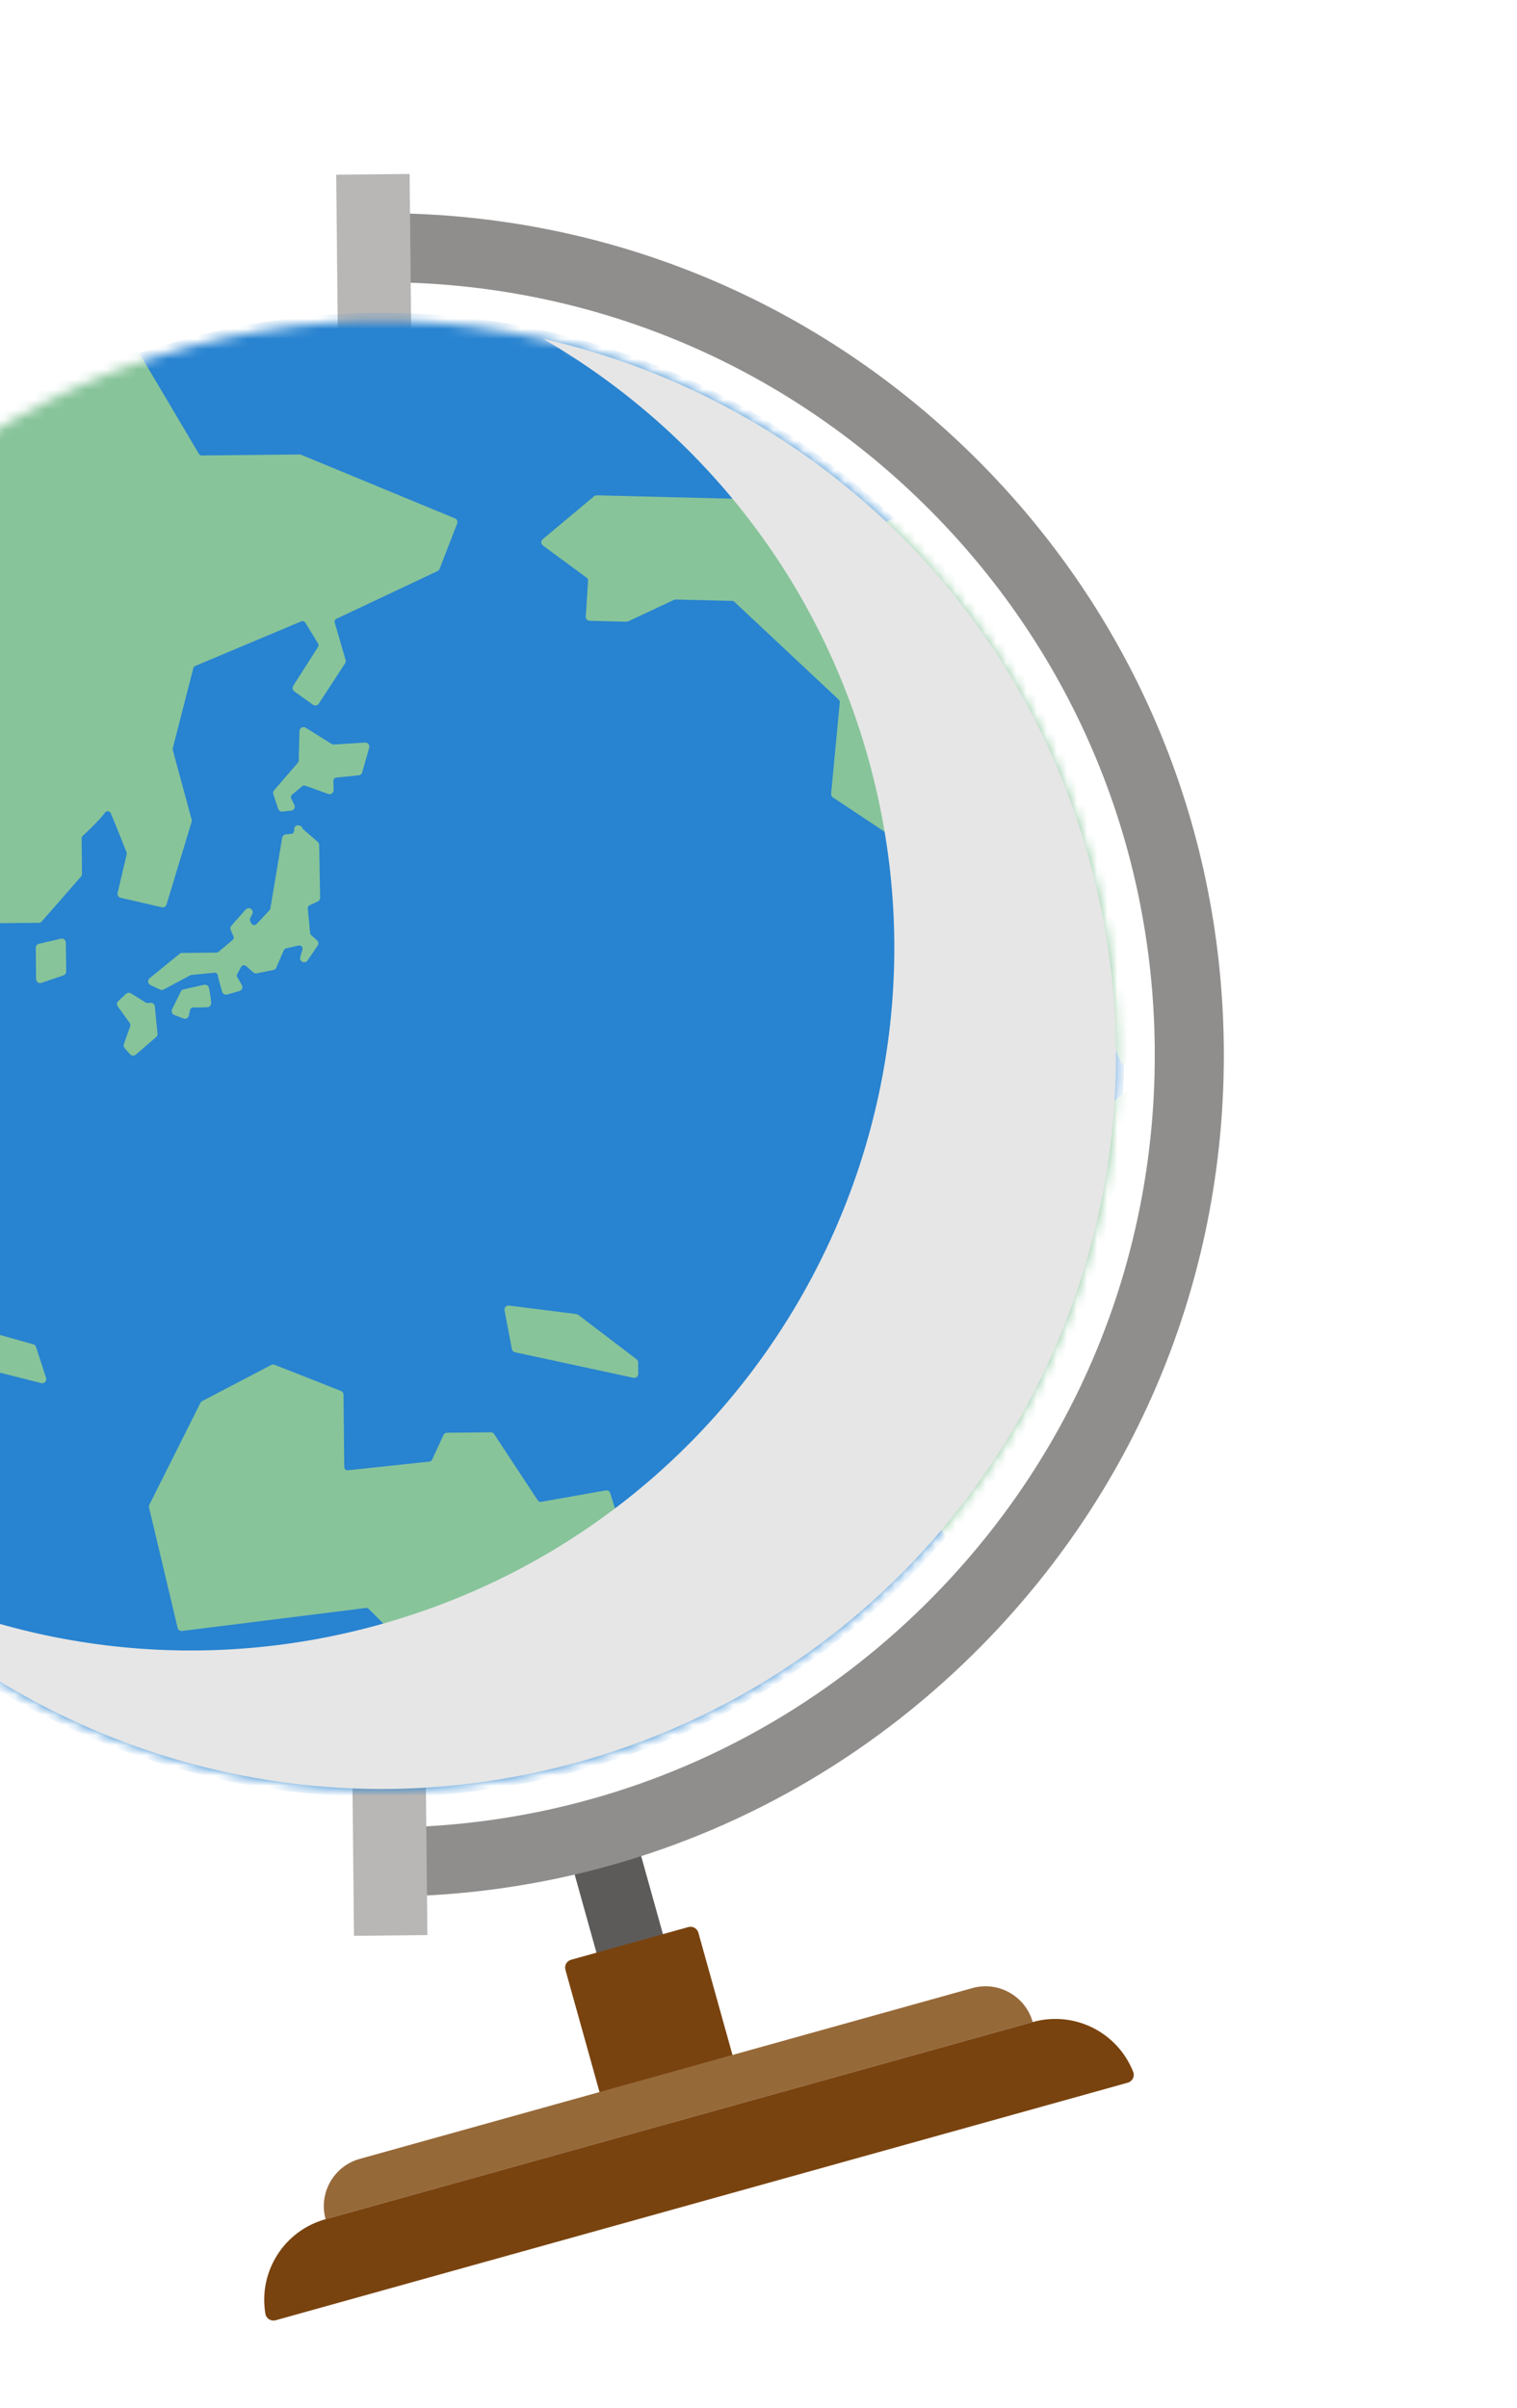 <svg width="150" height="238" viewBox="0 0 150 238" fill="none" xmlns="http://www.w3.org/2000/svg">
<path d="M62.486 180.199L55.912 182.031L59.662 195.467L66.236 193.634L62.486 180.199Z" fill="#5D5B5A"/>
<path d="M60.26 184.417C53.294 186.358 46.026 187.398 38.599 187.473L38.533 180.649C45.348 180.578 52.018 179.627 58.416 177.844C71.173 174.289 82.832 167.436 92.35 157.731C106.635 143.157 114.393 123.895 114.179 103.493C113.977 83.096 105.829 63.999 91.245 49.718C76.668 35.44 57.389 27.69 36.976 27.898L36.906 21.074C59.148 20.847 80.145 29.286 96.027 44.843C111.916 60.399 120.784 81.203 121.008 103.429C121.239 125.649 112.791 146.631 97.224 162.504C86.857 173.078 74.159 180.541 60.26 184.417Z" fill="#908E8D"/>
<path d="M33.244 17.269L35.002 191.348L42.26 191.274L40.502 17.195L33.244 17.269Z" fill="#B8B7B6"/>
<mask id="mask0_70_1298" style="mask-type:luminance" maskUnits="userSpaceOnUse" x="-35" y="31" width="146" height="146">
<path d="M107.657 84.801C118.434 123.396 95.879 163.401 57.266 174.158C18.652 184.914 -21.374 162.34 -32.15 123.745C-42.927 85.15 -20.367 45.141 18.239 34.388C56.845 23.634 96.88 46.205 107.657 84.801Z" fill="white"/>
</mask>
<g mask="url(#mask0_70_1298)">
<path d="M111.139 103.544C111.557 144.054 79.051 177.218 38.517 177.621C-2.007 178.023 -35.205 145.511 -35.627 105.003C-36.047 64.49 -3.538 31.324 36.99 30.92C77.522 30.518 110.719 63.032 111.139 103.544Z" fill="#2883D0"/>
<path d="M-28.051 119.864C-28.157 119.892 -28.271 119.875 -28.366 119.819C-28.469 119.754 -28.537 119.652 -28.555 119.53L-29.527 112.782C-29.546 112.65 -29.5 112.519 -29.402 112.427L-24.402 107.809C-24.34 107.751 -24.303 107.672 -24.298 107.588L-23.901 99.571C-23.896 99.487 -23.925 99.403 -23.982 99.34L-28.361 94.415C-28.399 94.371 -28.45 94.339 -28.505 94.321L-40.824 90.459C-40.926 90.426 -41.013 90.354 -41.063 90.257C-41.112 90.161 -41.121 90.048 -41.086 89.946L-27.776 50.292C-27.741 50.189 -27.664 50.103 -27.566 50.056C-27.566 50.056 11.351 31.517 11.356 31.515C11.588 31.451 11.77 31.526 11.86 31.678L19.67 44.863C19.729 44.962 19.836 45.022 19.952 45.021L29.627 44.924C29.681 44.924 29.737 44.935 29.786 44.955L44.981 51.239C45.182 51.322 45.283 51.554 45.203 51.757L43.466 56.228C43.429 56.325 43.357 56.402 43.263 56.447L33.27 61.164C33.127 61.232 33.055 61.394 33.098 61.545L34.172 65.233C34.204 65.346 34.187 65.467 34.122 65.566L31.52 69.556C31.467 69.638 31.386 69.697 31.29 69.724C31.111 69.759 31.008 69.706 30.948 69.663L29.096 68.336C28.922 68.211 28.876 67.972 28.992 67.791L31.446 63.95C31.513 63.847 31.514 63.714 31.449 63.608L30.184 61.547C30.109 61.423 29.96 61.367 29.822 61.405C29.809 61.409 19.301 65.829 19.301 65.829C19.209 65.868 19.14 65.948 19.115 66.046L17.084 73.968C17.07 74.021 17.07 74.079 17.085 74.133L18.951 81.014C18.972 81.088 18.971 81.166 18.949 81.235L16.468 89.403C16.428 89.535 16.324 89.636 16.19 89.673C16.125 89.692 16.056 89.693 15.992 89.678L11.933 88.744C11.827 88.719 11.738 88.655 11.68 88.563C11.624 88.474 11.606 88.364 11.63 88.26L12.529 84.436C12.544 84.371 12.539 84.304 12.514 84.243C11.745 82.314 11.259 81.095 10.945 80.379C10.898 80.274 10.8 80.202 10.687 80.189C10.645 80.184 10.603 80.187 10.563 80.198C10.496 80.217 10.435 80.258 10.392 80.316C9.775 81.141 8.539 82.295 8.175 82.629C8.108 82.69 8.069 82.778 8.071 82.87L8.104 86.38C8.106 86.479 8.07 86.574 8.005 86.649L4.135 91.076C4.083 91.135 4.015 91.179 3.94 91.2C3.905 91.21 3.87 91.214 3.834 91.215L-4.57 91.294C-4.598 91.295 -4.627 91.299 -4.653 91.306C-4.738 91.329 -4.81 91.387 -4.852 91.467L-8.425 98.313C-8.473 98.405 -8.553 98.474 -8.652 98.508L-19.228 102.151C-19.331 102.186 -19.41 102.272 -19.436 102.379L-22.054 113.168C-22.078 113.27 -22.141 113.357 -22.229 113.413L-25.398 115.42C-25.493 115.479 -25.55 115.583 -25.548 115.696L-25.516 118.702C-25.515 118.875 -25.623 119.03 -25.787 119.086C-27.763 119.767 -28.01 119.852 -28.049 119.865L-28.051 119.864Z" fill="#87C49A"/>
<path d="M4.281 136.712C4.213 136.731 4.141 136.731 4.075 136.714L-2.06 135.163C-2.119 135.148 -2.178 135.119 -2.223 135.078L-5.725 132.083C-5.852 131.974 -5.898 131.796 -5.841 131.639C-5.797 131.518 -5.697 131.423 -5.572 131.388C-5.539 131.379 -5.504 131.375 -5.468 131.374L-2.25 131.341C-2.214 131.341 -2.176 131.346 -2.137 131.357L3.288 132.876C3.418 132.913 3.522 133.012 3.564 133.141L4.556 136.199C4.601 136.338 4.567 136.492 4.466 136.6C4.417 136.652 4.352 136.692 4.28 136.712L4.281 136.712Z" fill="#87C49A"/>
<path d="M4.076 97.161C3.96 97.193 3.838 97.171 3.739 97.102C3.634 97.027 3.57 96.906 3.568 96.776L3.536 93.687C3.534 93.505 3.655 93.343 3.831 93.294C3.866 93.287 6.016 92.785 6.016 92.785C6.135 92.757 6.26 92.784 6.357 92.861C6.454 92.936 6.51 93.051 6.511 93.174L6.543 96.023C6.546 96.197 6.437 96.352 6.273 96.408C4.354 97.069 4.115 97.151 4.077 97.163L4.076 97.161Z" fill="#87C49A"/>
<path d="M44.081 166.385C43.944 166.421 43.796 166.38 43.694 166.279L36.455 159.034C36.384 158.963 36.284 158.928 36.186 158.941L18.006 161.213C17.801 161.239 17.611 161.107 17.563 160.907L14.736 149.012C14.715 148.92 14.726 148.823 14.769 148.738L19.817 138.667C19.854 138.592 19.917 138.527 19.989 138.49L26.816 134.922C26.829 134.916 26.881 134.895 26.902 134.888C26.978 134.867 27.07 134.872 27.15 134.904L33.71 137.487C33.865 137.548 33.963 137.694 33.966 137.858L34.039 145.009C34.04 145.1 34.079 145.187 34.147 145.248C34.216 145.308 34.306 145.337 34.397 145.328L42.465 144.471C42.483 144.469 42.5 144.465 42.517 144.46C42.608 144.435 42.684 144.371 42.724 144.284L43.84 141.857C43.889 141.749 43.983 141.669 44.098 141.637C44.13 141.628 44.163 141.624 44.202 141.622L48.527 141.577C48.664 141.577 48.793 141.646 48.868 141.76L53.177 148.309C53.248 148.416 53.375 148.472 53.502 148.45L59.89 147.323C60.09 147.288 60.286 147.408 60.346 147.602L61.556 151.538C61.59 151.649 61.573 151.771 61.51 151.873L54.835 162.431C54.788 162.506 54.715 162.565 54.631 162.594C45.391 165.917 44.178 166.352 44.079 166.386L44.081 166.385Z" fill="#87C49A"/>
<path d="M72.317 161.327C72.269 161.34 72.224 161.344 72.178 161.34C72.055 161.332 71.947 161.269 71.877 161.169L70.155 158.709C70.048 158.555 70.059 158.351 70.183 158.21L74.503 153.333C74.539 153.294 74.563 153.247 74.575 153.195L75.438 149.596C75.472 149.454 75.581 149.341 75.723 149.302C75.755 149.293 75.79 149.288 75.826 149.288L78.461 149.261C78.587 149.26 78.706 149.317 78.784 149.417C78.861 149.515 78.887 149.648 78.855 149.769L77.107 156.295C77.09 156.36 77.056 156.419 77.009 156.468L72.502 161.216C72.452 161.268 72.387 161.308 72.318 161.328L72.317 161.327Z" fill="#87C49A"/>
<path d="M77.352 147.443C77.32 147.452 77.287 147.456 77.248 147.458L75.632 147.475C75.454 147.476 75.298 147.363 75.244 147.192L74.467 144.747C74.42 144.6 74.462 144.438 74.575 144.331L75.718 143.255C75.767 143.21 75.825 143.176 75.885 143.16C76.02 143.122 76.162 143.155 76.265 143.249L77.487 144.354C77.569 144.43 77.618 144.536 77.62 144.647L77.647 147.048C77.648 147.155 77.606 147.258 77.533 147.335C77.483 147.385 77.421 147.423 77.353 147.442L77.352 147.443Z" fill="#87C49A"/>
<path d="M62.816 136.184C62.753 136.202 62.686 136.203 62.624 136.189L50.923 133.665C50.764 133.631 50.642 133.506 50.612 133.345L49.886 129.525C49.862 129.397 49.901 129.266 49.988 129.174C50.038 129.12 50.102 129.081 50.174 129.061C50.225 129.047 50.278 129.044 50.333 129.049L56.981 129.887C57.05 129.897 57.119 129.924 57.176 129.967L62.941 134.356C63.043 134.435 63.099 134.547 63.099 134.674L63.109 135.792C63.111 135.916 63.057 136.031 62.962 136.108C62.917 136.144 62.869 136.17 62.816 136.184Z" fill="#87C49A"/>
<path d="M111.277 105.17C111.237 105.181 111.199 105.185 111.156 105.185C111.001 105.178 110.856 105.08 110.796 104.935C108.377 99.119 106.939 95.13 106.949 94.265C106.951 94.137 106.875 94.02 106.758 93.968C106.343 93.782 104.256 93.213 94.83 93.652C94.657 93.661 94.499 93.557 94.436 93.397L90.993 84.629C90.969 84.569 90.927 84.515 90.872 84.478L82.358 78.823C82.233 78.741 82.165 78.597 82.18 78.449L83.036 69.426C83.045 69.327 83.008 69.229 82.936 69.16L72.609 59.483C72.551 59.43 72.476 59.398 72.396 59.396L66.8 59.258C66.769 59.257 66.737 59.261 66.706 59.27C66.689 59.275 66.672 59.282 66.655 59.288L62.117 61.417C62.092 61.426 62.069 61.433 62.05 61.438C61.996 61.453 61.966 61.456 61.937 61.455L58.312 61.364C58.205 61.362 58.098 61.313 58.025 61.233C57.95 61.152 57.912 61.044 57.92 60.934L58.149 57.395C58.155 57.286 58.106 57.18 58.017 57.115L53.689 53.926C53.588 53.852 53.53 53.739 53.525 53.614C53.521 53.489 53.573 53.373 53.67 53.292L58.741 49.054C58.785 49.017 58.835 48.99 58.891 48.974C58.93 48.964 58.969 48.959 59.009 48.96L75.341 49.369C75.392 49.37 75.44 49.381 75.484 49.4L83.667 52.843C83.734 52.871 83.809 52.876 83.879 52.857C83.886 52.855 92.299 49.918 92.427 49.874C92.558 49.837 92.712 49.881 92.814 49.991L115.287 74.097C115.36 74.174 115.398 74.275 115.396 74.381L114.813 98.292C114.811 98.352 114.796 98.41 114.771 98.46L111.531 104.961C111.481 105.063 111.388 105.139 111.279 105.169L111.277 105.17Z" fill="#87C49A"/>
<path d="M97.817 157.841C97.686 157.85 97.546 157.781 97.466 157.666L90.967 148.18C90.874 148.043 90.873 147.867 90.965 147.729L101.219 132.37C101.276 132.286 101.289 132.179 101.253 132.081L98.769 125.236C98.709 125.075 98.758 124.896 98.892 124.789L100.851 123.187C100.959 123.099 100.998 122.95 100.946 122.82L98.963 117.803C98.897 117.64 98.952 117.444 99.092 117.336L112.506 106.992C112.546 106.959 112.594 106.936 112.643 106.922C112.743 106.894 112.849 106.905 112.94 106.955C113.08 107.029 113.163 107.178 113.153 107.336L111.804 129.851C111.801 129.902 111.786 129.957 111.764 130.005L98.159 157.616C98.109 157.717 98.017 157.793 97.911 157.825C97.886 157.83 97.835 157.838 97.814 157.841L97.817 157.841Z" fill="#87C49A"/>
<path d="M27.926 80.221C27.738 80.24 27.563 80.126 27.504 79.946L27.026 78.508C26.982 78.375 27.011 78.225 27.103 78.118L29.46 75.387C29.508 75.331 29.536 75.259 29.539 75.185L29.61 72.27C29.614 72.126 29.696 71.994 29.822 71.925C29.836 71.919 29.891 71.897 29.914 71.889C30.013 71.862 30.131 71.878 30.226 71.937L32.81 73.545C32.867 73.581 32.932 73.597 33.001 73.593L36.092 73.399C36.222 73.39 36.348 73.446 36.431 73.548C36.513 73.65 36.541 73.786 36.505 73.912L35.812 76.353C35.772 76.491 35.671 76.592 35.532 76.631L33.255 76.86C33.235 76.862 33.218 76.865 33.199 76.87C33.059 76.909 32.96 77.039 32.964 77.189L32.987 78.09C32.991 78.223 32.929 78.349 32.82 78.428C32.782 78.456 32.74 78.475 32.692 78.488C32.61 78.511 32.525 78.507 32.448 78.479L30.198 77.664C30.133 77.641 30.065 77.638 30.001 77.656C29.958 77.668 29.917 77.689 29.881 77.719L28.886 78.548C28.773 78.643 28.738 78.802 28.801 78.935L29.101 79.561C29.158 79.68 29.154 79.818 29.089 79.933C29.037 80.025 28.954 80.091 28.852 80.122L27.927 80.22L27.926 80.221Z" fill="#87C49A"/>
<path d="M22.454 98.306C22.353 98.335 22.242 98.321 22.15 98.268C22.057 98.217 21.986 98.126 21.958 98.025L21.562 96.601L21.549 96.435C21.529 96.26 21.372 96.131 21.196 96.149L18.925 96.372C18.906 96.374 18.889 96.377 18.87 96.382C18.848 96.389 18.826 96.398 18.806 96.409L16.187 97.804C16.174 97.809 16.119 97.832 16.096 97.84C16.013 97.863 15.915 97.855 15.828 97.812L14.879 97.372C14.754 97.312 14.666 97.193 14.649 97.056C14.632 96.917 14.686 96.783 14.794 96.694L17.754 94.282C17.797 94.247 17.848 94.221 17.9 94.206C17.935 94.197 17.968 94.192 18.002 94.193L21.398 94.164C21.426 94.164 21.455 94.16 21.482 94.152C21.526 94.14 21.568 94.118 21.604 94.088L22.995 92.915C23.105 92.822 23.14 92.67 23.083 92.538L22.815 91.933C22.752 91.789 22.778 91.62 22.881 91.502L24.285 89.909C24.336 89.85 24.404 89.807 24.479 89.786C24.593 89.754 24.715 89.774 24.814 89.841C24.981 89.954 25.039 90.178 24.948 90.358L24.738 90.768C24.69 90.862 24.69 90.974 24.741 91.068L24.851 91.271C24.9 91.362 24.991 91.424 25.093 91.438C25.136 91.444 25.18 91.44 25.221 91.428C25.278 91.413 25.329 91.382 25.37 91.338L26.649 89.974C26.694 89.927 26.722 89.869 26.733 89.806L27.899 82.809C27.925 82.656 28.04 82.53 28.189 82.489L28.795 82.423C28.813 82.422 28.832 82.418 28.85 82.412C28.998 82.371 29.099 82.23 29.084 82.072C29.06 81.817 29.183 81.638 29.371 81.585C29.633 81.553 29.836 81.674 29.899 81.848C29.918 81.9 29.95 81.945 29.992 81.981L31.419 83.21C31.506 83.284 31.558 83.394 31.56 83.508L31.653 88.734C31.656 88.894 31.565 89.04 31.42 89.106L30.615 89.481C30.491 89.538 30.417 89.669 30.43 89.805L30.667 92.229C30.674 92.311 30.713 92.386 30.774 92.439L31.343 92.941C31.495 93.076 31.524 93.302 31.41 93.47L30.409 94.941C30.355 95.019 30.276 95.078 30.184 95.103C30.092 95.129 29.993 95.12 29.903 95.079C29.724 94.994 29.631 94.793 29.687 94.6L29.903 93.861C29.935 93.751 29.906 93.632 29.828 93.549C29.749 93.466 29.632 93.43 29.521 93.456C29.521 93.456 28.276 93.746 28.271 93.747C28.178 93.773 28.101 93.84 28.061 93.929L27.318 95.646C27.271 95.758 27.176 95.839 27.058 95.872C27.015 95.88 25.384 96.21 25.384 96.21C25.26 96.234 25.129 96.199 25.036 96.115L24.339 95.493C24.265 95.427 24.166 95.398 24.07 95.416C24.059 95.417 24.049 95.42 24.038 95.423C23.955 95.446 23.884 95.501 23.842 95.578L23.46 96.27C23.407 96.368 23.407 96.487 23.463 96.585L23.913 97.374C23.975 97.484 23.983 97.611 23.936 97.725C23.889 97.842 23.793 97.927 23.674 97.961L22.456 98.307L22.454 98.306Z" fill="#87C49A"/>
<path d="M18.383 100.688C18.301 100.71 18.216 100.705 18.136 100.674L17.229 100.325C17.123 100.285 17.04 100.201 16.998 100.098C16.957 99.993 16.962 99.872 17.012 99.771L17.876 98.01C17.926 97.907 18.019 97.83 18.129 97.799C18.169 97.79 20.183 97.342 20.183 97.342C20.289 97.319 20.399 97.339 20.492 97.399C20.58 97.458 20.644 97.553 20.666 97.66C20.71 97.893 20.86 98.691 20.879 99.143C20.886 99.331 20.765 99.498 20.584 99.548C20.201 99.581 19.638 99.587 19.106 99.584C19.075 99.583 19.044 99.588 19.016 99.596C18.903 99.627 18.812 99.72 18.787 99.842L18.677 100.379C18.653 100.493 18.58 100.593 18.477 100.65C18.462 100.657 18.41 100.678 18.384 100.688L18.383 100.688Z" fill="#87C49A"/>
<path d="M13.272 104.332C13.123 104.374 12.966 104.327 12.861 104.211L12.326 103.606C12.228 103.495 12.198 103.342 12.248 103.204L12.879 101.424C12.914 101.324 12.899 101.213 12.836 101.127L11.643 99.481C11.523 99.316 11.545 99.088 11.694 98.95L12.461 98.236C12.508 98.192 12.566 98.159 12.628 98.141C12.736 98.112 12.854 98.128 12.951 98.189L14.405 99.097C14.465 99.134 14.537 99.151 14.607 99.144L14.868 99.12C14.977 99.109 15.081 99.14 15.163 99.208C15.247 99.278 15.299 99.374 15.309 99.481L15.575 102.17C15.588 102.301 15.537 102.428 15.437 102.515L13.428 104.249C13.384 104.288 13.329 104.317 13.274 104.333L13.272 104.332Z" fill="#87C49A"/>
</g>
<path d="M68.062 190.482L56.468 193.713C56.039 193.833 55.788 194.277 55.908 194.706L59.713 208.339C59.832 208.768 60.277 209.018 60.706 208.899L72.3 205.667C72.729 205.548 72.98 205.103 72.861 204.675L69.056 191.042C68.936 190.613 68.491 190.362 68.062 190.482Z" fill="#79430F"/>
<path d="M32.194 219.355C31.479 216.794 32.994 214.114 35.558 213.4L96.156 196.511C98.715 195.798 101.398 197.308 102.113 199.868L32.194 219.355Z" fill="#966939"/>
<path d="M27.253 229.348C27.033 229.409 26.796 229.374 26.602 229.252C26.409 229.128 26.278 228.93 26.24 228.704C25.541 224.514 28.101 220.495 32.193 219.355L102.112 199.869C106.204 198.729 110.476 200.843 112.049 204.789C112.133 205.002 112.124 205.24 112.022 205.446C111.92 205.65 111.736 205.802 111.516 205.864L27.252 229.348L27.253 229.348Z" fill="#79430F"/>
<g style="mix-blend-mode:multiply">
<path d="M53.699 33.492C68.878 42.273 80.769 56.758 85.854 74.972C96.175 111.943 74.558 150.269 37.563 160.576C19.343 165.652 0.794 162.981 -14.573 154.542C3.342 173.141 30.639 181.569 57.261 174.152C95.877 163.394 118.435 123.387 107.661 84.795C100.232 58.183 78.896 39.194 53.7 33.491L53.699 33.492Z" fill="#E6E6E6"/>
</g>
</svg>
